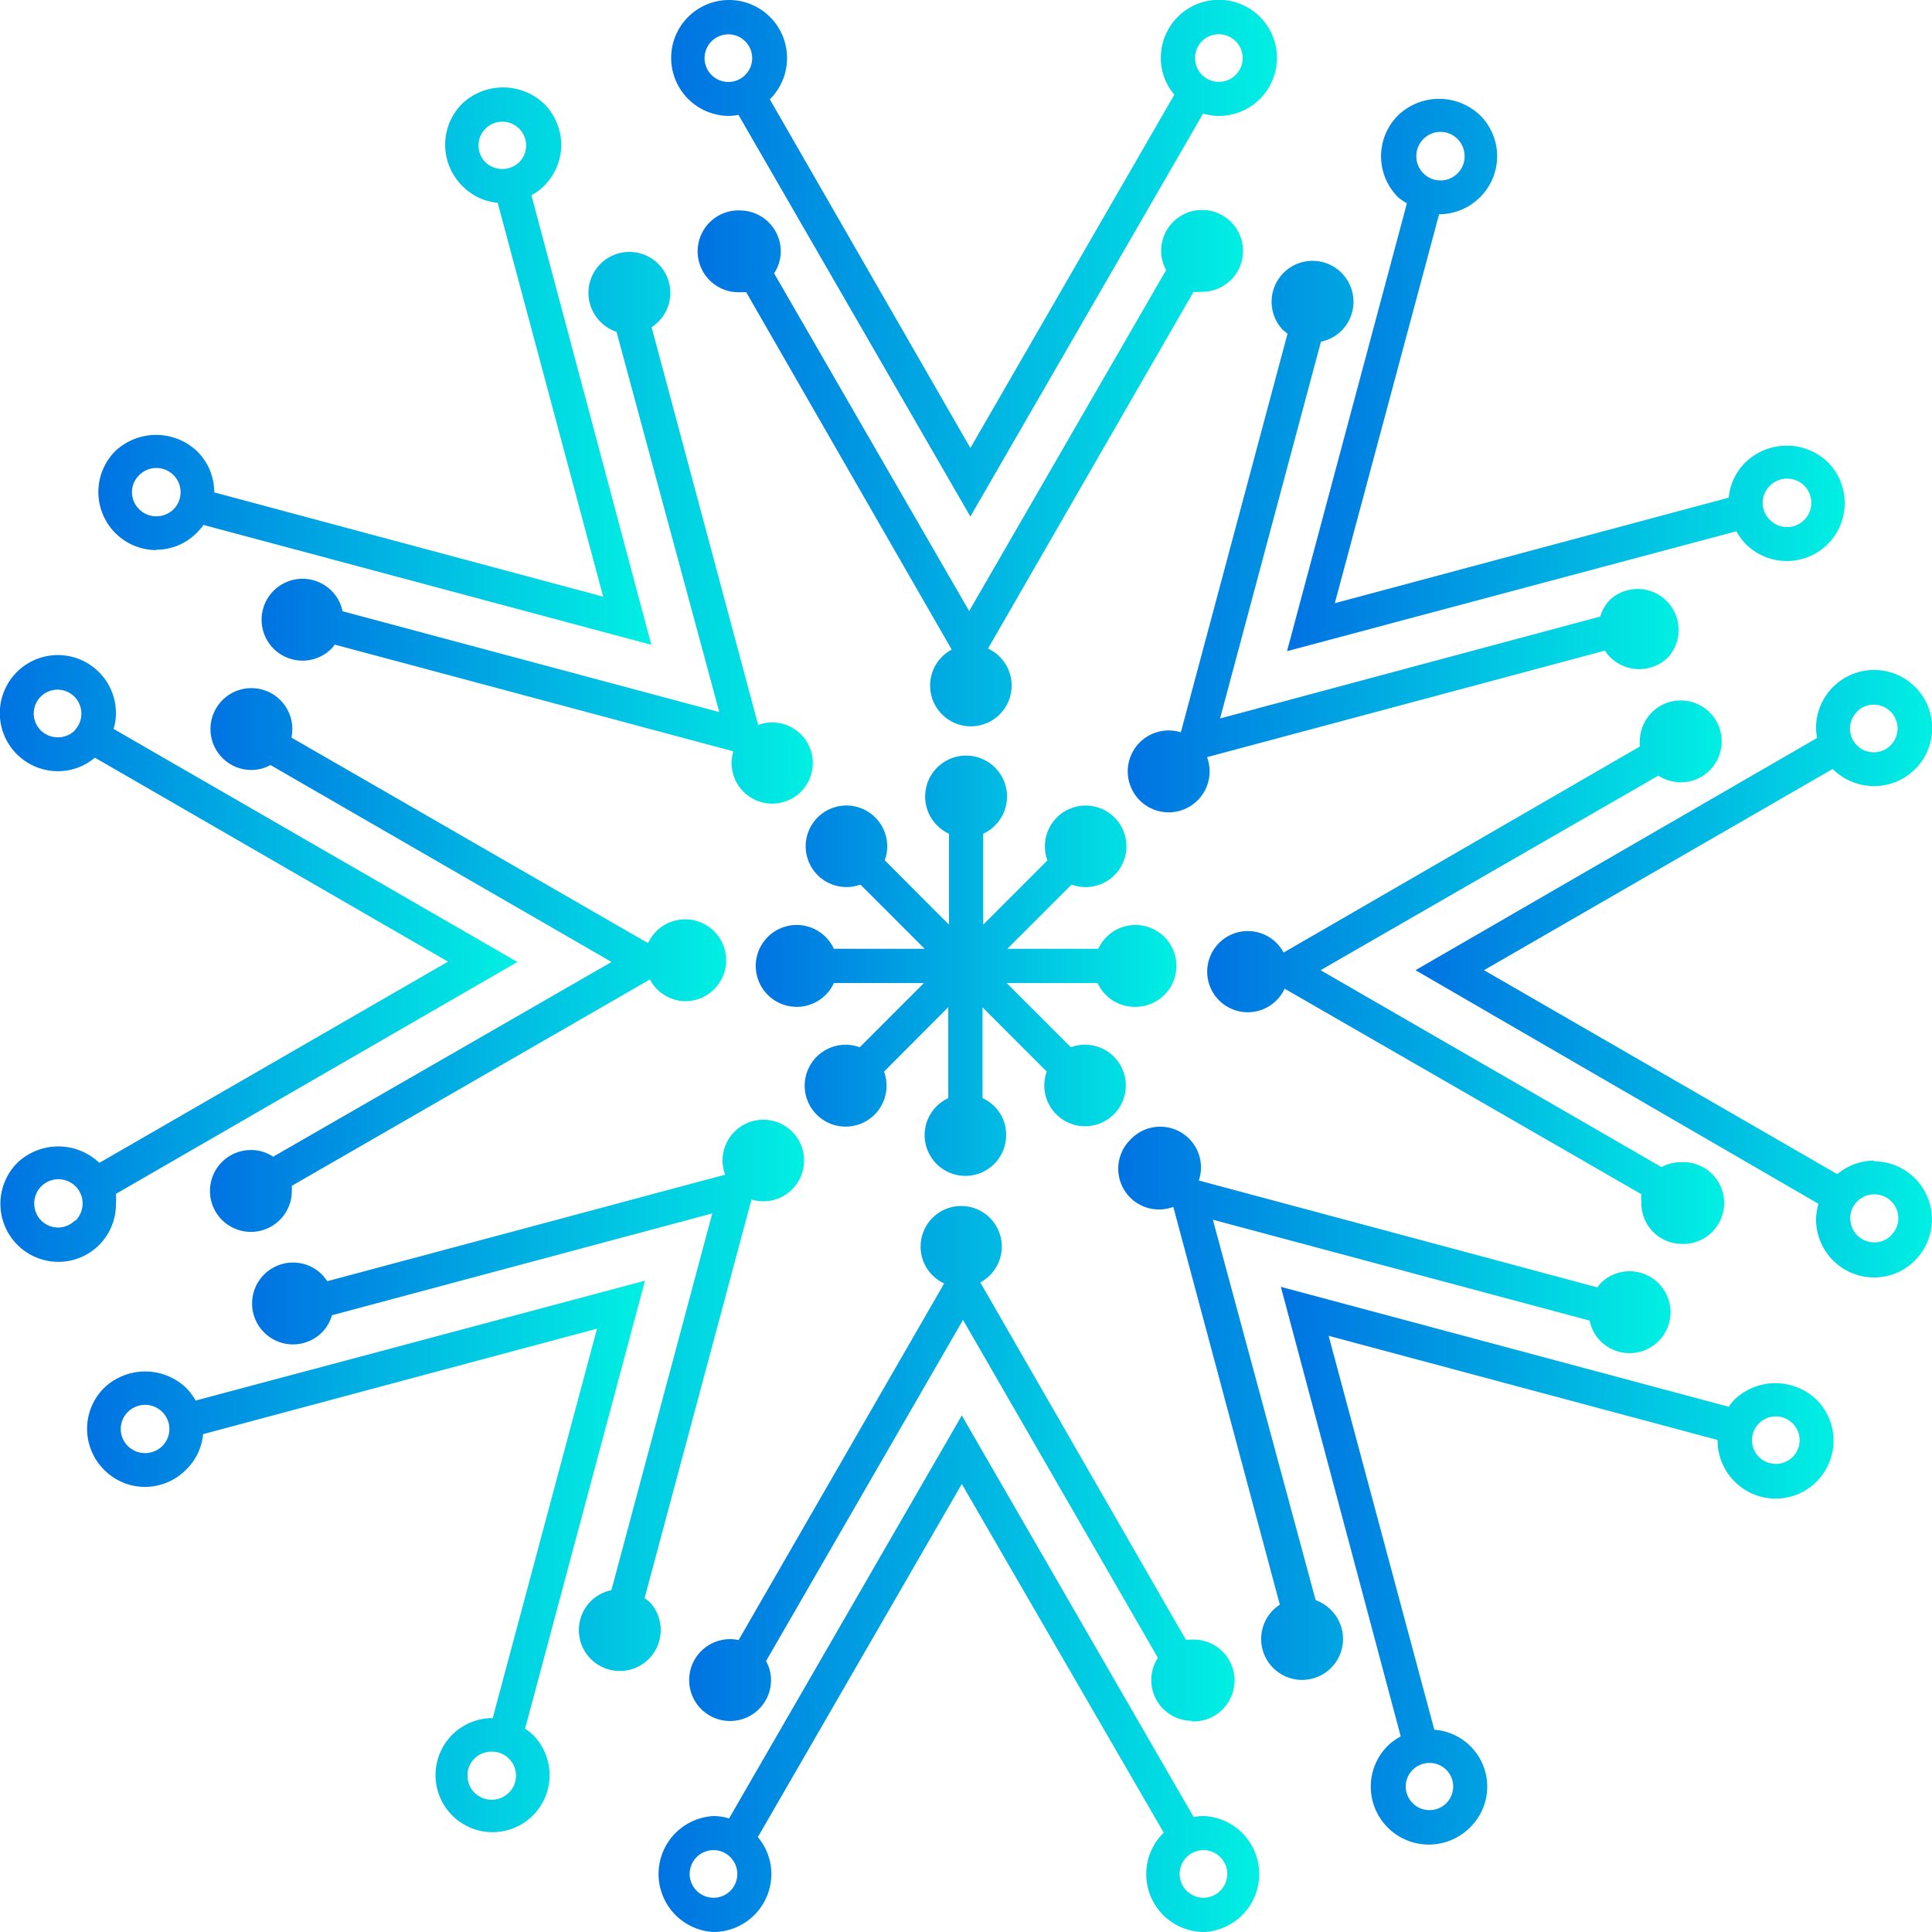 <svg id="OBJECTS" xmlns="http://www.w3.org/2000/svg" xmlns:xlink="http://www.w3.org/1999/xlink" viewBox="0 0 112.81 112.81"><defs><style>.cls-1{fill:url(#linear-gradient);}.cls-2{fill:url(#linear-gradient-2);}.cls-3{fill:url(#linear-gradient-3);}.cls-4{fill:url(#linear-gradient-4);}.cls-5{fill:url(#linear-gradient-5);}.cls-6{fill:url(#linear-gradient-6);}.cls-7{fill:url(#linear-gradient-7);}.cls-8{fill:url(#linear-gradient-8);}.cls-9{fill:url(#linear-gradient-9);}.cls-10{fill:url(#linear-gradient-10);}.cls-11{fill:url(#linear-gradient-11);}.cls-12{fill:url(#linear-gradient-12);}.cls-13{fill:url(#linear-gradient-13);}.cls-14{fill:url(#linear-gradient-14);}.cls-15{fill:url(#linear-gradient-15);}.cls-16{fill:url(#linear-gradient-16);}.cls-17{fill:url(#linear-gradient-17);}</style><linearGradient id="linear-gradient" x1="130.94" y1="300.05" x2="162.69" y2="300.05" gradientUnits="userSpaceOnUse"><stop offset="0" stop-color="#0073e2"/><stop offset="1" stop-color="#01efe3"/></linearGradient><linearGradient id="linear-gradient-2" x1="129.2" y1="287.79" x2="164.6" y2="287.79" xlink:href="#linear-gradient"/><linearGradient id="linear-gradient-3" x1="105.28" y1="303.55" x2="137.47" y2="303.55" xlink:href="#linear-gradient"/><linearGradient id="linear-gradient-4" x1="95.78" y1="294.11" x2="128.08" y2="294.11" xlink:href="#linear-gradient"/><linearGradient id="linear-gradient-5" x1="102.35" y1="328.75" x2="132.44" y2="328.75" xlink:href="#linear-gradient"/><linearGradient id="linear-gradient-6" x1="90.05" y1="328.67" x2="120.21" y2="328.67" xlink:href="#linear-gradient"/><linearGradient id="linear-gradient-7" x1="104.78" y1="354.19" x2="137.01" y2="354.19" xlink:href="#linear-gradient"/><linearGradient id="linear-gradient-8" x1="95.15" y1="363.64" x2="127.72" y2="363.64" xlink:href="#linear-gradient"/><linearGradient id="linear-gradient-9" x1="130.23" y1="358.18" x2="161.98" y2="358.18" xlink:href="#linear-gradient"/><linearGradient id="linear-gradient-10" x1="128.32" y1="370.44" x2="163.71" y2="370.44" xlink:href="#linear-gradient"/><linearGradient id="linear-gradient-11" x1="155.44" y1="354.68" x2="187.63" y2="354.68" xlink:href="#linear-gradient"/><linearGradient id="linear-gradient-12" x1="164.84" y1="364.13" x2="197.14" y2="364.13" xlink:href="#linear-gradient"/><linearGradient id="linear-gradient-13" x1="160.48" y1="329.47" x2="190.57" y2="329.47" xlink:href="#linear-gradient"/><linearGradient id="linear-gradient-14" x1="172.7" y1="329.55" x2="202.86" y2="329.55" xlink:href="#linear-gradient"/><linearGradient id="linear-gradient-15" x1="155.91" y1="304.03" x2="188.14" y2="304.03" xlink:href="#linear-gradient"/><linearGradient id="linear-gradient-16" x1="165.2" y1="294.6" x2="197.76" y2="294.6" xlink:href="#linear-gradient"/><linearGradient id="linear-gradient-17" x1="134.19" y1="329.11" x2="158.73" y2="329.11" xlink:href="#linear-gradient"/></defs><title>13</title><path class="cls-1" d="M133.33,285a2.39,2.39,0,1,0,0,4.77,2.58,2.58,0,0,0,.29,0l12,20.87a2.38,2.38,0,1,0,2.12-.06l12-20.83a2.73,2.73,0,0,0,.5,0,2.39,2.39,0,1,0-2.39-2.38,2.35,2.35,0,0,0,.29,1.11l-11.5,19.91-11.39-19.72a2.34,2.34,0,0,0,.39-1.3A2.39,2.39,0,0,0,133.33,285Z" transform="translate(-90.05 -272.71)"/><path class="cls-2" d="M132.59,279.48h0a3.68,3.68,0,0,0,.58-.06l13.54,23.45,13.59-23.53a3.39,3.39,0,0,0,.91.14h0a3.39,3.39,0,1,0-3.38-3.39,3.32,3.32,0,0,0,.79,2.15l-11.91,20.63L135,278.51a3.39,3.39,0,0,0-2.38-5.8,3.38,3.38,0,0,0-3.38,3.38A3.39,3.39,0,0,0,132.59,279.48Zm28.62-4.77a1.39,1.39,0,1,1-1.38,1.38A1.38,1.38,0,0,1,161.21,274.71Zm-29.6.4a1.39,1.39,0,0,1,2.36,1,1.39,1.39,0,1,1-2.36-1Z" transform="translate(-90.05 -272.71)"/><path class="cls-3" d="M126.05,292.09l6,22.2-22-5.89a2.29,2.29,0,0,0-.64-1.19,2.39,2.39,0,1,0,0,3.37c.07-.07.12-.15.19-.23l23.27,6.23a2.37,2.37,0,1,0,1.45-1.54l-6.22-23.22a3.66,3.66,0,0,0,.39-.32,2.39,2.39,0,1,0-3.38,0A2.47,2.47,0,0,0,126.05,292.09Z" transform="translate(-90.05 -272.71)"/><path class="cls-4" d="M99.16,304.81a3.32,3.32,0,0,0,2.39-1,3.23,3.23,0,0,0,.38-.45l26.15,7-7-26.25a3,3,0,0,0,.74-.55,3.37,3.37,0,0,0,1-2.39,3.42,3.42,0,0,0-1-2.4,3.48,3.48,0,0,0-4.79,0,3.39,3.39,0,0,0,0,4.78,3.28,3.28,0,0,0,2.08,1l6.16,23-22.71-6.09v0a3.36,3.36,0,0,0-1-2.4,3.48,3.48,0,0,0-4.79,0,3.39,3.39,0,0,0,2.4,5.77Zm21.22-22.64a1.43,1.43,0,0,1-2,0,1.39,1.39,0,1,1,2,0Zm-22.2,18.28a1.39,1.39,0,0,1,2,2,1.43,1.43,0,0,1-2,0A1.39,1.39,0,0,1,98.18,300.45Z" transform="translate(-90.05 -272.71)"/><path class="cls-5" d="M130.05,331.17a2.39,2.39,0,1,0-2.16-3.39l-20.82-12a2.73,2.73,0,0,0,.05-.5,2.39,2.39,0,1,0-2.38,2.39,2.28,2.28,0,0,0,1.1-.29l19.92,11.5L106,340.25a2.32,2.32,0,0,0-1.3-.39,2.39,2.39,0,1,0,2.39,2.38,2.58,2.58,0,0,0,0-.29L128,329.9A2.37,2.37,0,0,0,130.05,331.17Z" transform="translate(-90.05 -272.71)"/><path class="cls-6" d="M96.82,343a3.68,3.68,0,0,0,0-.58l23.44-13.54L96.68,315.27a3.09,3.09,0,0,0,.14-.91,3.39,3.39,0,1,0-3.38,3.38h0a3.32,3.32,0,0,0,2.15-.79l20.62,11.91L95.85,340.61l0,0a3.47,3.47,0,0,0-4.79,0,3.39,3.39,0,0,0,2.4,5.78h0A3.36,3.36,0,0,0,96.82,343Zm-2.4-27.64a1.38,1.38,0,0,1-1,.4,1.39,1.39,0,1,1,1.38-1.38A1.38,1.38,0,0,1,94.42,315.34Zm0,28.62a1.39,1.39,0,0,1-2.37-1,1.4,1.4,0,0,1,.41-1,1.39,1.39,0,0,1,2,2Z" transform="translate(-90.05 -272.71)"/><path class="cls-7" d="M127.93,366.21l-.24-.19,6.24-23.27a2.38,2.38,0,1,0-1.54-1.45l-23.23,6.22a3.52,3.52,0,0,0-.31-.39,2.39,2.39,0,1,0,0,3.38,2.34,2.34,0,0,0,.58-1l22.21-5.95-5.89,22a2.43,2.43,0,0,0-1.2.64,2.39,2.39,0,1,0,3.38,0Z" transform="translate(-90.05 -272.71)"/><path class="cls-8" d="M120.71,373.65l7-26.16-26.24,7a3.31,3.31,0,0,0-.55-.74,3.47,3.47,0,0,0-4.79,0,3.37,3.37,0,0,0,0,4.78,3.33,3.33,0,0,0,2.39,1,3.37,3.37,0,0,0,2.39-1,3.33,3.33,0,0,0,1-2.08l23-6.16-6.09,22.74a3.33,3.33,0,1,0,2.37,1A3.24,3.24,0,0,0,120.71,373.65Zm-21.19-16.5a1.43,1.43,0,0,1-2,0,1.4,1.4,0,0,1,0-2,1.43,1.43,0,0,1,1-.41,1.4,1.4,0,0,1,1,.41,1.4,1.4,0,0,1,0,2Zm20.24,20.24a1.43,1.43,0,0,1-2,0,1.39,1.39,0,0,1-.41-1,1.34,1.34,0,0,1,.41-1,1.38,1.38,0,0,1,1-.4,1.39,1.39,0,0,1,1,.4,1.4,1.4,0,0,1,0,2Z" transform="translate(-90.05 -272.71)"/><path class="cls-9" d="M159.59,373.22a2.39,2.39,0,1,0,0-4.77l-.3,0-12-20.86a2.37,2.37,0,1,0-2.11.06l-12,20.82a2.73,2.73,0,0,0-.5-.05,2.39,2.39,0,1,0,2.39,2.38,2.28,2.28,0,0,0-.29-1.1l11.5-19.92,11.38,19.73a2.38,2.38,0,0,0,2,3.68Z" transform="translate(-90.05 -272.71)"/><path class="cls-10" d="M160.33,378.75a2.78,2.78,0,0,0-.58.06l-13.54-23.45-13.59,23.53a3.09,3.09,0,0,0-.91-.14,3.39,3.39,0,0,0,0,6.77h0a3.39,3.39,0,0,0,3.38-3.39,3.34,3.34,0,0,0-.79-2.15l11.91-20.62L158,379.72a3.38,3.38,0,0,0,2.37,5.8h0a3.39,3.39,0,0,0,0-6.77Zm-28.62,4.77v0a1.39,1.39,0,1,1,1.39-1.39A1.38,1.38,0,0,1,131.7,383.52Zm28.62,0v0a1.39,1.39,0,1,1,1.38-1.39A1.39,1.39,0,0,1,160.33,383.52Z" transform="translate(-90.05 -272.71)"/><path class="cls-11" d="M166.87,366.14l-6-22.21,22,5.89a2.35,2.35,0,0,0,.64,1.2,2.39,2.39,0,1,0,0-3.38l-.19.24-23.27-6.24a2.38,2.38,0,0,0-4-2.38,2.38,2.38,0,0,0,2.51,3.92l6.22,23.23a2.31,2.31,0,0,0-.39.31,2.39,2.39,0,1,0,3.38,0A2.44,2.44,0,0,0,166.87,366.14Z" transform="translate(-90.05 -272.71)"/><path class="cls-12" d="M191.36,354.4a3.84,3.84,0,0,0-.37.45l-26.15-7,7,26.25a3.33,3.33,0,0,0-.75.54,3.36,3.36,0,0,0-1,2.4,3.39,3.39,0,0,0,5.78,2.39,3.33,3.33,0,0,0-2.07-5.72l-6.17-23,22.71,6.08a3.37,3.37,0,0,0,1,2.43,3.37,3.37,0,0,0,4.78,0,3.38,3.38,0,0,0,0-4.78A3.47,3.47,0,0,0,191.36,354.4Zm-18.82,21.65a1.38,1.38,0,0,1,1-.4A1.37,1.37,0,0,1,174.9,377a1.38,1.38,0,0,1-.4,1,1.39,1.39,0,0,1-2.37-1A1.37,1.37,0,0,1,172.54,376.05Zm22.2-18.28a1.41,1.41,0,0,1-2,0,1.39,1.39,0,1,1,2,0Z" transform="translate(-90.05 -272.71)"/><path class="cls-13" d="M188.18,345.34a2.39,2.39,0,1,0,0-4.77,2.35,2.35,0,0,0-1.11.29l-19.91-11.5L186.88,318a2.46,2.46,0,0,0,1.31.39A2.39,2.39,0,1,0,185.8,316a1.53,1.53,0,0,0,0,.3L165,328.33a2.37,2.37,0,1,0,.06,2.11l20.83,12a2.73,2.73,0,0,0,0,.5A2.37,2.37,0,0,0,188.18,345.34Z" transform="translate(-90.05 -272.71)"/><path class="cls-14" d="M199.48,340.48a3.35,3.35,0,0,0-2.15.79L176.7,329.36l20.36-11.75a3.42,3.42,0,0,0,2.42,1h0a3.39,3.39,0,1,0-3.39-3.39,3.68,3.68,0,0,0,.06.58L172.7,329.36,196.23,343a3.52,3.52,0,0,0-.14.91,3.39,3.39,0,0,0,3.39,3.39h0a3.34,3.34,0,0,0,2.39-1,3.39,3.39,0,0,0-2.39-5.78Zm-1-26.22a1.39,1.39,0,1,1-.41,1A1.39,1.39,0,0,1,198.5,314.26Zm2,30.58a1.34,1.34,0,0,1-1,.41,1.39,1.39,0,0,1-1.39-1.39,1.32,1.32,0,0,1,.41-1,1.34,1.34,0,0,1,1-.41,1.39,1.39,0,0,1,1,2.36Z" transform="translate(-90.05 -272.71)"/><path class="cls-15" d="M165,292a2.11,2.11,0,0,0,.23.19L159,315.47a2.39,2.39,0,1,0,1.53,1.45l23.23-6.22a2.4,2.4,0,0,0,3.69.39,2.39,2.39,0,0,0-3.37-3.38,2.36,2.36,0,0,0-.59,1l-22.2,5.95,5.89-22a2.35,2.35,0,0,0,1.2-.64,2.39,2.39,0,1,0-3.38,0Z" transform="translate(-90.05 -272.71)"/><path class="cls-16" d="M172.2,284.58l-7,26.15,26.24-7a3.29,3.29,0,0,0,.55.75,3.38,3.38,0,1,0,4.78-4.79,3.46,3.46,0,0,0-4.78,0,3.31,3.31,0,0,0-1,2.08l-23,6.16,6.09-22.71h0a3.4,3.4,0,0,0,3.39-3.39,3.38,3.38,0,0,0-1-2.39,3.46,3.46,0,0,0-4.78,0,3.37,3.37,0,0,0,0,4.79A3.16,3.16,0,0,0,172.2,284.58Zm21.2,16.49a1.39,1.39,0,1,1,2,2,1.41,1.41,0,0,1-2,0,1.38,1.38,0,0,1,0-2Zm-20.24-20.24a1.4,1.4,0,0,1,2,0,1.43,1.43,0,0,1,.41,1,1.39,1.39,0,0,1-.41,1,1.41,1.41,0,0,1-2,0,1.39,1.39,0,0,1-.41-1A1.4,1.4,0,0,1,173.16,280.83Z" transform="translate(-90.05 -272.71)"/><path class="cls-17" d="M156.34,331.5a2.39,2.39,0,1,0-2.16-3.39h-5.31l3.75-3.75a2.38,2.38,0,1,0-1.41-1.41l-3.75,3.75v-5.31a2.39,2.39,0,1,0-2,0v5.31l-3.75-3.76a2.38,2.38,0,1,0-1.42,1.42l3.75,3.75h-5.3a2.39,2.39,0,1,0-2.16,3.39,2.38,2.38,0,0,0,2.16-1.39H144l-3.75,3.75a2.39,2.39,0,1,0,1.42,1.42l3.75-3.76v5.31a2.38,2.38,0,1,0,3.38,2.16,2.35,2.35,0,0,0-1.38-2.16v-5.3l3.75,3.75a2.38,2.38,0,1,0,1.41-1.42l-3.75-3.75h5.31A2.38,2.38,0,0,0,156.34,331.5Z" transform="translate(-90.05 -272.71)"/></svg>